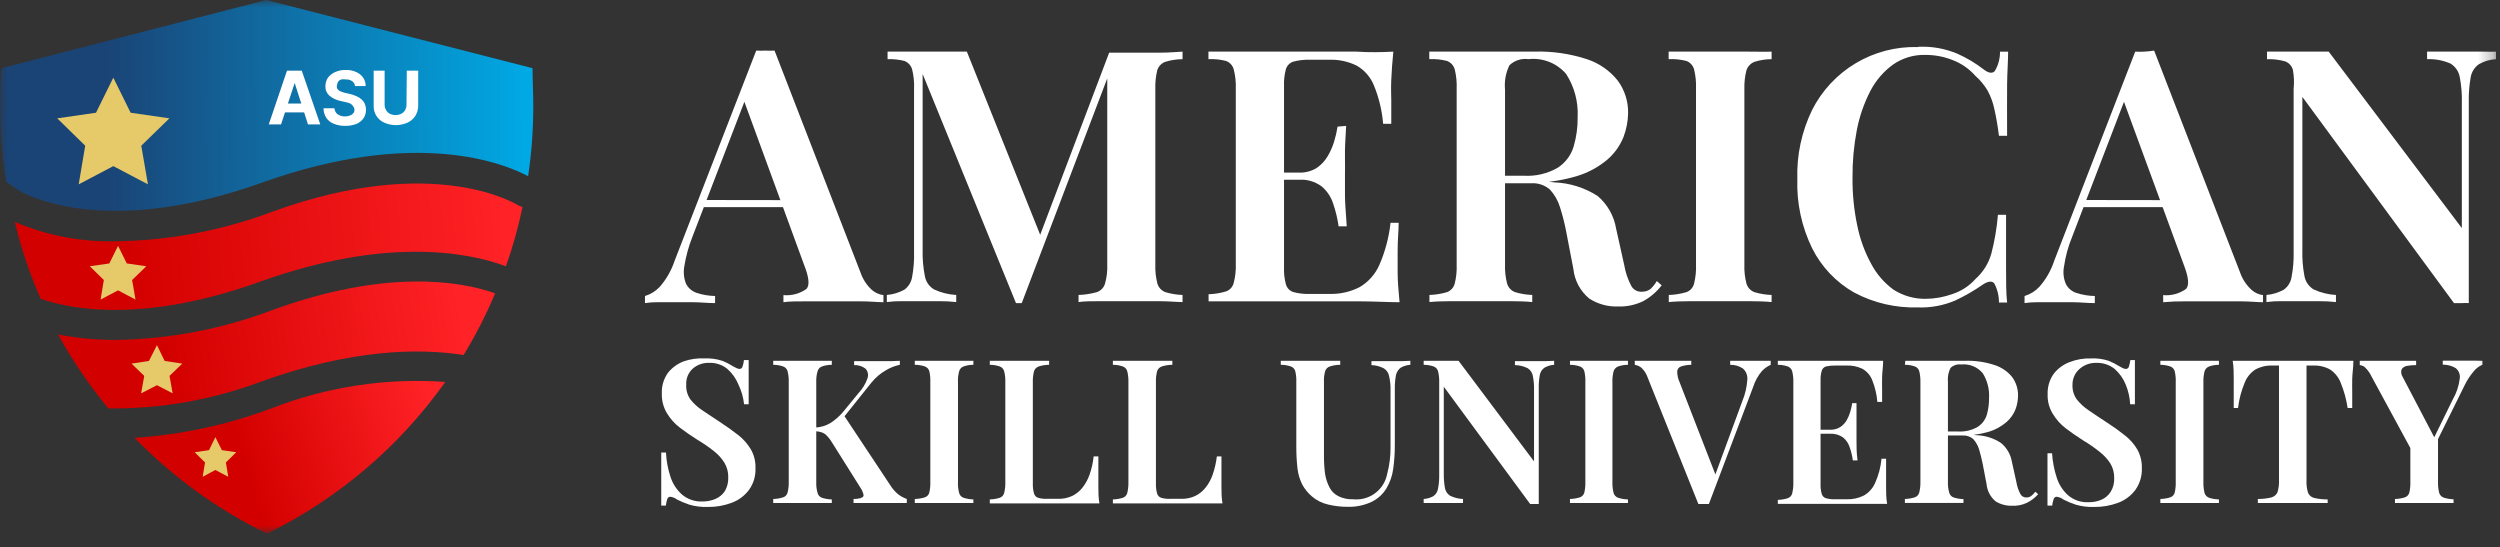 <svg width="169" height="37" viewBox="0 0 169 37" fill="none" xmlns="http://www.w3.org/2000/svg">
<rect x="0" y="0" width="169" height="37" fill="#333333" stroke="none"/>
<g clip-path="url(#clip0_168_2)">
<mask id="mask0_168_2" style="mask-type:luminance" maskUnits="userSpaceOnUse" x="0" y="0" width="169" height="37">
<path d="M168.73 0H0V36.05H168.73V0Z" fill="white"/>
</mask>
<g mask="url(#mask0_168_2)">
<path d="M52.36 3.42L58.17 18.42C58.324 18.871 58.589 19.277 58.94 19.6C59.16 19.791 59.431 19.913 59.72 19.95V20.43C59.31 20.43 58.81 20.37 58.23 20.37H56.45H54.45C53.84 20.37 53.35 20.37 52.96 20.43V19.95C53.513 20.001 54.067 19.852 54.52 19.53C54.74 19.283 54.69 18.753 54.37 17.94L50.21 6.58L50.64 6.05L46.81 16C46.554 16.645 46.37 17.315 46.26 18C46.186 18.4 46.228 18.813 46.38 19.19C46.531 19.48 46.789 19.698 47.1 19.8C47.5 19.931 47.918 20.002 48.34 20.01V20.49C47.83 20.49 47.34 20.43 46.86 20.43H45.43H44.43C44.152 20.427 43.874 20.447 43.6 20.49V20.01C43.982 19.896 44.327 19.682 44.6 19.39C45.045 18.878 45.385 18.284 45.6 17.64L51.12 3.42C51.326 3.431 51.533 3.431 51.74 3.42C51.946 3.431 52.153 3.431 52.36 3.42ZM54.44 13.53V14H47.32L47.55 13.52L54.44 13.53Z" fill="white"/>
<path d="M79.94 3.49V4C79.543 4.002 79.149 4.063 78.77 4.18C78.642 4.227 78.527 4.303 78.433 4.402C78.339 4.501 78.27 4.62 78.23 4.75C78.131 5.159 78.087 5.58 78.1 6V17.88C78.084 18.315 78.132 18.749 78.24 19.17C78.279 19.302 78.348 19.423 78.442 19.524C78.536 19.624 78.651 19.702 78.78 19.75C79.157 19.863 79.547 19.927 79.94 19.94V20.42C79.53 20.42 79 20.36 78.36 20.36H76.43H74.43C73.8 20.36 73.29 20.36 72.91 20.42V19.94C73.326 19.927 73.739 19.863 74.14 19.75C74.274 19.707 74.395 19.631 74.492 19.53C74.59 19.429 74.661 19.305 74.7 19.17C74.818 18.751 74.869 18.315 74.85 17.88V4.88H75.01L69.07 20.49H68.68L62.37 5V16.88C62.355 17.477 62.405 18.074 62.52 18.66C62.552 18.849 62.625 19.028 62.733 19.186C62.842 19.343 62.985 19.474 63.15 19.57C63.619 19.786 64.125 19.912 64.64 19.94V20.42C64.252 20.375 63.861 20.355 63.47 20.36H62.11H60.95C60.616 20.355 60.282 20.375 59.95 20.42V19.94C60.368 19.905 60.773 19.782 61.14 19.58C61.419 19.372 61.605 19.064 61.66 18.72C61.761 18.176 61.804 17.623 61.79 17.07V6C61.809 5.56 61.765 5.119 61.66 4.69C61.623 4.562 61.557 4.443 61.467 4.344C61.377 4.246 61.265 4.169 61.14 4.12C60.768 4.026 60.384 3.985 60 4V3.49C60.26 3.49 60.58 3.49 61 3.49C61.42 3.49 61.78 3.49 62.16 3.49C62.75 3.49 63.32 3.49 63.88 3.49H65.36L70.5 16.33L69.98 16.76L74.98 3.56H76.49C77.14 3.56 77.79 3.56 78.42 3.56C79.05 3.56 79.53 3.51 79.94 3.49Z" fill="white"/>
<path d="M94.19 3.49C94.12 4.15 94.08 4.78 94.05 5.39C94.02 6 94.05 6.47 94.05 6.79C94.05 7.11 94.05 7.39 94.05 7.66C94.05 7.93 94.05 8.18 94.05 8.37H93.5C93.426 7.481 93.217 6.607 92.88 5.78C92.653 5.217 92.245 4.745 91.72 4.44C91.131 4.149 90.477 4.012 89.82 4.04H88.55C88.18 4.027 87.809 4.067 87.45 4.16C87.329 4.195 87.219 4.258 87.128 4.346C87.038 4.433 86.97 4.541 86.93 4.66C86.827 5.045 86.783 5.443 86.8 5.84V18.07C86.784 18.461 86.828 18.852 86.93 19.23C86.966 19.354 87.032 19.466 87.123 19.557C87.214 19.648 87.327 19.715 87.45 19.75C87.809 19.843 88.18 19.884 88.55 19.87H89.91C90.605 19.884 91.292 19.726 91.91 19.41C92.499 19.065 92.964 18.544 93.24 17.92C93.637 17.011 93.894 16.047 94 15.06H94.55C94.55 15.56 94.48 16.19 94.48 16.97C94.48 17.31 94.48 17.79 94.48 18.43C94.48 19.07 94.55 19.73 94.61 20.43C93.8 20.43 92.88 20.37 91.87 20.37H89.14H87.74H85.81H83.7H81.7V19.89C82.1 19.878 82.497 19.814 82.88 19.7C83.008 19.654 83.123 19.577 83.214 19.476C83.305 19.375 83.369 19.252 83.4 19.12C83.509 18.699 83.556 18.265 83.54 17.83V6C83.557 5.559 83.51 5.118 83.4 4.69C83.365 4.561 83.299 4.442 83.209 4.343C83.118 4.244 83.006 4.167 82.88 4.12C82.492 4.02 82.091 3.979 81.69 4V3.49H83.69H85.8H91.68C92.62 3.55 93.45 3.53 94.19 3.49ZM90.34 11.67V12.15H86.08V11.67H90.34ZM91 8.51C90.94 9.42 90.91 10.11 90.92 10.59C90.93 11.07 90.92 11.51 90.92 11.91C90.92 12.31 90.92 12.74 90.92 13.22C90.92 13.7 90.98 14.39 91.04 15.3H90.49C90.416 14.776 90.292 14.261 90.12 13.76C89.975 13.303 89.7 12.897 89.33 12.59C88.885 12.267 88.34 12.111 87.79 12.15V11.67C88.215 11.687 88.636 11.579 89 11.36C89.307 11.153 89.563 10.879 89.75 10.56C89.938 10.246 90.085 9.91 90.19 9.56C90.29 9.233 90.367 8.899 90.42 8.56L91 8.51Z" fill="white"/>
<path d="M96.62 3.489C97.02 3.489 97.53 3.489 98.15 3.489C98.77 3.489 99.4 3.489 100.02 3.489C100.8 3.489 101.54 3.489 102.24 3.489H103.72C104.924 3.453 106.125 3.626 107.27 3.999C108.094 4.267 108.821 4.771 109.36 5.449C109.829 6.085 110.075 6.859 110.06 7.649C110.051 8.2 109.946 8.744 109.75 9.259C109.515 9.844 109.145 10.364 108.67 10.779C108.059 11.296 107.347 11.68 106.58 11.909C105.484 12.235 104.343 12.383 103.2 12.349H100.9V11.879H103C103.803 11.929 104.603 11.741 105.3 11.339C105.821 11.004 106.205 10.493 106.38 9.899C106.569 9.249 106.66 8.575 106.65 7.899C106.697 6.875 106.425 5.861 105.87 4.999C105.559 4.636 105.164 4.356 104.72 4.181C104.275 4.007 103.795 3.944 103.32 3.999C103.09 3.966 102.855 3.986 102.633 4.057C102.411 4.128 102.209 4.248 102.04 4.409C101.788 4.92 101.684 5.492 101.74 6.059V17.879C101.724 18.313 101.771 18.748 101.88 19.169C101.919 19.301 101.988 19.422 102.082 19.522C102.176 19.623 102.291 19.701 102.42 19.749C102.797 19.862 103.187 19.926 103.58 19.939V20.419C103.18 20.379 102.67 20.359 102.05 20.359H100.16H98.16C97.54 20.359 97.03 20.379 96.63 20.419V19.939C97.033 19.927 97.433 19.863 97.82 19.749C97.947 19.701 98.06 19.623 98.15 19.522C98.241 19.421 98.306 19.3 98.34 19.169C98.444 18.747 98.488 18.313 98.47 17.879V5.999C98.489 5.558 98.445 5.117 98.34 4.689C98.303 4.56 98.237 4.442 98.147 4.343C98.057 4.244 97.945 4.168 97.82 4.119C97.428 4.019 97.024 3.978 96.62 3.999V3.489ZM100.9 11.999C101.65 11.999 102.28 12.069 102.78 12.109L104.07 12.209L105.07 12.329C106.112 12.367 107.124 12.685 108 13.249C108.665 13.815 109.108 14.598 109.25 15.459L109.8 17.929C109.882 18.414 110.041 18.883 110.27 19.319C110.338 19.449 110.442 19.555 110.57 19.627C110.698 19.698 110.844 19.73 110.99 19.719C111.198 19.726 111.402 19.662 111.57 19.539C111.738 19.38 111.883 19.198 112 18.999L112.33 19.289C111.987 19.734 111.555 20.102 111.06 20.369C110.533 20.619 109.953 20.739 109.37 20.719C108.683 20.741 108.006 20.553 107.43 20.179C106.825 19.678 106.441 18.96 106.36 18.179L105.9 15.789C105.791 15.19 105.644 14.599 105.46 14.019C105.325 13.573 105.093 13.163 104.78 12.819C104.43 12.514 103.974 12.359 103.51 12.389H101L100.9 11.999Z" fill="white"/>
<path d="M119.76 3.49V4C119.366 4.001 118.975 4.061 118.6 4.18C118.474 4.23 118.36 4.307 118.267 4.405C118.173 4.504 118.103 4.622 118.06 4.75C117.956 5.159 117.909 5.579 117.92 6V17.88C117.904 18.315 117.951 18.749 118.06 19.17C118.099 19.302 118.168 19.423 118.262 19.524C118.355 19.624 118.471 19.702 118.6 19.75C118.977 19.863 119.367 19.927 119.76 19.94V20.42C119.36 20.38 118.85 20.36 118.23 20.36H116.34H114.34C113.72 20.36 113.21 20.38 112.81 20.42V19.94C113.213 19.928 113.613 19.864 114 19.75C114.128 19.704 114.242 19.627 114.333 19.526C114.424 19.425 114.488 19.302 114.52 19.17C114.624 18.748 114.668 18.314 114.65 17.88V6C114.668 5.56 114.625 5.119 114.52 4.69C114.484 4.561 114.419 4.442 114.328 4.343C114.238 4.244 114.125 4.167 114 4.12C113.608 4.02 113.204 3.979 112.8 4V3.49C113.2 3.49 113.71 3.49 114.33 3.49C114.95 3.49 115.62 3.49 116.33 3.49C117.04 3.49 117.6 3.49 118.22 3.49C118.84 3.49 119.36 3.51 119.76 3.49Z" fill="white"/>
<path d="M129.73 3.161C130.618 3.127 131.502 3.287 132.32 3.631C132.961 3.917 133.566 4.28 134.12 4.711C134.44 4.951 134.69 4.981 134.85 4.801C135.086 4.405 135.207 3.951 135.2 3.491H135.75C135.75 4.101 135.69 4.841 135.68 5.721C135.67 6.601 135.68 7.721 135.68 9.181H135.13C135.04 8.471 134.93 7.861 134.82 7.381C134.73 6.94 134.575 6.516 134.36 6.121C134.137 5.746 133.857 5.409 133.53 5.121C133.113 4.649 132.588 4.286 132 4.061C131.405 3.825 130.77 3.707 130.13 3.711C129.355 3.695 128.595 3.926 127.96 4.371C127.318 4.84 126.794 5.453 126.43 6.161C126.002 6.993 125.695 7.882 125.52 8.801C125.319 9.855 125.222 10.927 125.23 12.001C125.219 13.089 125.326 14.175 125.55 15.241C125.732 16.154 126.052 17.034 126.5 17.851C126.863 18.534 127.376 19.125 128 19.581C128.653 19.999 129.415 20.215 130.19 20.201C130.808 20.195 131.42 20.084 132 19.871C132.589 19.677 133.116 19.332 133.53 18.871C134.045 18.415 134.42 17.822 134.61 17.161C134.836 16.295 134.987 15.412 135.06 14.521H135.61C135.61 16.021 135.61 17.221 135.61 18.141C135.61 19.061 135.61 19.821 135.68 20.451H135.13C135.134 19.997 135.024 19.55 134.81 19.151C134.66 18.981 134.4 19.001 134.05 19.231C133.458 19.643 132.833 20.004 132.18 20.311C131.376 20.655 130.505 20.816 129.63 20.781C128.141 20.823 126.666 20.479 125.35 19.781C124.123 19.087 123.13 18.042 122.5 16.781C121.792 15.332 121.449 13.732 121.5 12.121C121.448 10.499 121.791 8.89 122.5 7.431C123.164 6.12 124.187 5.025 125.449 4.272C126.711 3.52 128.161 3.141 129.63 3.181L129.73 3.161Z" fill="white"/>
<path d="M145.62 3.42L151.43 18.42C151.587 18.872 151.856 19.278 152.21 19.6C152.426 19.792 152.694 19.914 152.98 19.95V20.43C152.57 20.43 152.07 20.37 151.49 20.37H149.71H147.71C147.216 20.365 146.722 20.385 146.23 20.43V19.95C146.781 20.002 147.331 19.852 147.78 19.53C148 19.28 147.95 18.75 147.64 17.94L143.47 6.58L143.9 6.05L140.08 16C139.815 16.641 139.63 17.313 139.53 18C139.448 18.399 139.49 18.815 139.65 19.19C139.722 19.334 139.821 19.462 139.943 19.567C140.065 19.672 140.207 19.751 140.36 19.8C140.764 19.932 141.186 20.003 141.61 20.01V20.49C141.09 20.49 140.61 20.43 140.12 20.43H138.69H137.69C137.413 20.427 137.135 20.448 136.86 20.49V20.01C137.243 19.896 137.588 19.682 137.86 19.39C138.309 18.881 138.649 18.285 138.86 17.64L144.34 3.49C144.547 3.501 144.754 3.501 144.96 3.49C145.181 3.479 145.402 3.455 145.62 3.42ZM147.7 13.53V14H140.58L140.82 13.52L147.7 13.53Z" fill="white"/>
<path d="M168.73 3.49V4C168.317 4.021 167.916 4.141 167.56 4.35C167.275 4.556 167.081 4.864 167.02 5.21C166.923 5.758 166.879 6.314 166.89 6.87V20.49C166.737 20.48 166.583 20.48 166.43 20.49H165.89L155.64 6.55V16.88C155.622 17.477 155.669 18.074 155.78 18.66C155.813 18.848 155.887 19.027 155.996 19.184C156.105 19.341 156.246 19.473 156.41 19.57C156.883 19.786 157.391 19.911 157.91 19.94V20.42C157.522 20.376 157.131 20.356 156.74 20.36H155.37H154.21C153.876 20.354 153.541 20.374 153.21 20.42V19.94C153.624 19.905 154.027 19.782 154.39 19.58C154.529 19.479 154.647 19.35 154.736 19.203C154.826 19.055 154.885 18.891 154.91 18.72C155.015 18.177 155.062 17.624 155.05 17.07V6C155.093 5.573 155.076 5.142 155 4.72C154.964 4.591 154.899 4.472 154.808 4.373C154.718 4.274 154.605 4.197 154.48 4.15C154.08 4.036 153.665 3.985 153.25 4V3.49C153.5 3.49 153.82 3.49 154.25 3.49C154.68 3.49 155.03 3.49 155.41 3.49C155.79 3.49 156.14 3.49 156.49 3.49H157.42L166.42 15.42V7C166.439 6.4 166.392 5.8 166.28 5.21C166.246 5.024 166.174 4.846 166.067 4.689C165.96 4.532 165.821 4.4 165.66 4.3C165.16 4.08 164.616 3.977 164.07 4V3.49C164.38 3.49 164.77 3.49 165.26 3.49C165.75 3.49 166.19 3.49 166.61 3.49C167.03 3.49 167.4 3.49 167.79 3.49C168.18 3.49 168.49 3.51 168.73 3.49Z" fill="white"/>
<path d="M47.65 24.23C48.047 24.211 48.443 24.265 48.82 24.39C49.069 24.485 49.306 24.606 49.53 24.75L49.8 24.89C49.863 24.92 49.931 24.937 50 24.939C50.044 24.939 50.086 24.924 50.12 24.896C50.155 24.869 50.179 24.832 50.19 24.79C50.244 24.645 50.278 24.493 50.29 24.34H50.61C50.61 24.509 50.61 24.709 50.61 24.939C50.61 25.169 50.61 25.47 50.61 25.84C50.61 26.209 50.61 26.72 50.61 27.329H50.3C50.25 26.868 50.121 26.418 49.92 26C49.756 25.593 49.499 25.23 49.17 24.939C48.824 24.658 48.386 24.512 47.94 24.529C47.534 24.514 47.137 24.653 46.83 24.919C46.681 25.055 46.564 25.223 46.488 25.41C46.411 25.596 46.378 25.798 46.39 26C46.368 26.355 46.467 26.707 46.67 27C46.899 27.287 47.173 27.537 47.48 27.739L48.73 28.57C49.17 28.86 49.57 29.149 49.93 29.43C50.262 29.693 50.543 30.015 50.76 30.38C50.98 30.766 51.087 31.206 51.07 31.649C51.093 32.175 50.938 32.693 50.63 33.12C50.332 33.516 49.926 33.818 49.46 33.989C48.949 34.182 48.406 34.277 47.86 34.27C47.428 34.286 46.995 34.232 46.58 34.109C46.303 34.015 46.032 33.901 45.77 33.77C45.637 33.666 45.478 33.6 45.31 33.58C45.265 33.58 45.221 33.594 45.185 33.621C45.149 33.648 45.123 33.686 45.11 33.73C45.061 33.876 45.028 34.026 45.01 34.179H44.7C44.7 33.969 44.7 33.73 44.7 33.44C44.7 33.15 44.7 32.8 44.7 32.349V30.59H45.02C45.046 31.144 45.147 31.692 45.32 32.219C45.466 32.686 45.736 33.104 46.1 33.429C46.487 33.757 46.984 33.925 47.49 33.9C47.789 33.902 48.085 33.844 48.36 33.73C48.621 33.619 48.843 33.435 49 33.2C49.162 32.92 49.241 32.602 49.23 32.279C49.241 31.928 49.151 31.581 48.97 31.279C48.781 30.974 48.536 30.707 48.25 30.489C47.905 30.214 47.541 29.963 47.16 29.739C46.73 29.47 46.33 29.189 45.96 28.91C45.602 28.637 45.3 28.297 45.07 27.91C44.841 27.515 44.727 27.065 44.74 26.61C44.717 26.115 44.858 25.626 45.14 25.22C45.419 24.864 45.789 24.591 46.21 24.43C46.672 24.268 47.162 24.2 47.65 24.23Z" fill="white"/>
<path d="M56.23 24.391V24.661C56.005 24.66 55.782 24.697 55.569 24.771C55.498 24.796 55.433 24.839 55.381 24.894C55.329 24.95 55.291 25.017 55.27 25.091C55.198 25.334 55.168 25.587 55.179 25.841V32.591C55.169 32.84 55.2 33.09 55.27 33.331C55.289 33.405 55.327 33.473 55.379 33.529C55.431 33.584 55.497 33.627 55.569 33.651C55.783 33.719 56.005 33.756 56.23 33.761V34.001C56.01 34.001 55.709 34.001 55.359 34.001H53.139C52.789 34.001 52.499 34.001 52.27 34.001V33.731C52.497 33.726 52.723 33.689 52.94 33.621C53.012 33.596 53.078 33.554 53.13 33.499C53.182 33.443 53.22 33.375 53.239 33.301C53.3 33.059 53.327 32.81 53.319 32.561V25.841C53.328 25.588 53.301 25.336 53.239 25.091C53.219 25.017 53.18 24.95 53.128 24.894C53.076 24.839 53.011 24.796 52.94 24.771C52.724 24.697 52.497 24.66 52.27 24.661V24.391H53.139H55.359H56.23ZM60.83 24.391V24.661C60.509 24.727 60.202 24.845 59.919 25.011C59.537 25.226 59.198 25.511 58.919 25.851L56.4 29.001L56.999 28.001L60.249 32.901C60.376 33.087 60.528 33.255 60.7 33.401C60.88 33.542 61.083 33.654 61.3 33.731V34.001C61.02 34.001 60.7 34.001 60.3 34.001H58.7H57.7V33.731C58.059 33.731 58.279 33.661 58.349 33.571C58.419 33.481 58.349 33.341 58.26 33.121L56.3 30.001C56.192 29.809 56.061 29.631 55.91 29.471C55.815 29.362 55.695 29.28 55.559 29.231C55.421 29.184 55.276 29.157 55.13 29.151V28.901C55.482 28.884 55.826 28.78 56.13 28.601C56.47 28.383 56.774 28.113 57.029 27.801L58.029 26.581C58.301 26.294 58.509 25.953 58.639 25.581C58.679 25.471 58.689 25.354 58.668 25.239C58.647 25.125 58.596 25.018 58.52 24.931C58.298 24.756 58.021 24.667 57.739 24.681V24.411H58.34H58.95H60.3L60.83 24.391Z" fill="white"/>
<path d="M65.8 24.391V24.661C65.575 24.66 65.352 24.697 65.14 24.771C65.068 24.796 65.003 24.839 64.951 24.894C64.899 24.95 64.861 25.017 64.84 25.091C64.773 25.335 64.746 25.588 64.76 25.841V32.591C64.747 32.84 64.774 33.09 64.84 33.331C64.859 33.405 64.897 33.473 64.949 33.529C65.002 33.584 65.067 33.627 65.14 33.651C65.353 33.719 65.576 33.756 65.8 33.761V34.001C65.58 34.001 65.29 34.001 64.93 34.001H62.71C62.36 34.001 62.07 34.001 61.84 34.001V33.731C62.071 33.726 62.3 33.689 62.52 33.621C62.593 33.596 62.658 33.554 62.71 33.499C62.763 33.443 62.8 33.375 62.82 33.301C62.876 33.058 62.9 32.809 62.89 32.561V25.841C62.901 25.589 62.877 25.336 62.82 25.091C62.799 25.017 62.761 24.95 62.709 24.894C62.656 24.839 62.592 24.796 62.52 24.771C62.301 24.697 62.071 24.66 61.84 24.661V24.391H62.71H64.93H65.8Z" fill="white"/>
<path d="M70.92 24.391V24.661C70.683 24.661 70.447 24.698 70.22 24.771C70.146 24.796 70.078 24.838 70.023 24.893C69.967 24.949 69.925 25.016 69.9 25.091C69.838 25.336 69.811 25.588 69.82 25.841V32.701C69.813 32.923 69.84 33.146 69.9 33.361C69.918 33.429 69.953 33.492 70.002 33.542C70.051 33.593 70.112 33.63 70.18 33.651C70.368 33.706 70.564 33.73 70.76 33.721H71.54C71.861 33.728 72.178 33.663 72.47 33.531C72.743 33.399 72.982 33.208 73.17 32.971C73.383 32.7 73.548 32.396 73.66 32.071C73.798 31.676 73.888 31.266 73.93 30.851H74.25C74.25 31.151 74.25 31.541 74.25 32.021C74.25 32.221 74.25 32.501 74.25 32.881C74.25 33.261 74.25 33.631 74.32 34.031C73.86 34.031 73.32 34.031 72.76 34.031H68.06H66.91V33.761C67.138 33.756 67.363 33.719 67.58 33.651C67.653 33.627 67.718 33.584 67.771 33.529C67.823 33.473 67.861 33.405 67.88 33.331C67.941 33.089 67.968 32.84 67.96 32.591V25.841C67.969 25.588 67.942 25.336 67.88 25.091C67.859 25.017 67.821 24.95 67.769 24.894C67.717 24.839 67.652 24.796 67.58 24.771C67.365 24.697 67.138 24.66 66.91 24.661V24.391H67.78H70H70.92Z" fill="white"/>
<path d="M79.251 24.391V24.661C79.01 24.66 78.77 24.698 78.54 24.771C78.466 24.796 78.398 24.838 78.343 24.893C78.287 24.949 78.246 25.016 78.221 25.091C78.159 25.336 78.132 25.588 78.141 25.841V32.701C78.133 32.923 78.16 33.146 78.221 33.361C78.238 33.429 78.273 33.492 78.322 33.542C78.371 33.593 78.433 33.63 78.501 33.651C78.689 33.706 78.885 33.73 79.081 33.721H79.861C80.181 33.728 80.499 33.663 80.79 33.531C81.063 33.399 81.302 33.208 81.49 32.971C81.707 32.702 81.872 32.398 81.981 32.071C82.117 31.675 82.21 31.266 82.26 30.851H82.57C82.57 31.151 82.57 31.541 82.57 32.021C82.57 32.221 82.57 32.501 82.57 32.881C82.57 33.261 82.57 33.631 82.641 34.031C82.18 34.031 81.641 34.031 81.081 34.031H76.38H75.231V33.761C75.458 33.756 75.684 33.719 75.9 33.651C75.973 33.627 76.039 33.584 76.091 33.529C76.144 33.473 76.181 33.405 76.201 33.331C76.261 33.089 76.288 32.84 76.281 32.591V25.841C76.289 25.588 76.262 25.336 76.201 25.091C76.18 25.017 76.141 24.95 76.089 24.894C76.037 24.839 75.972 24.796 75.9 24.771C75.685 24.697 75.458 24.66 75.231 24.661V24.391H76.1H78.35H79.251Z" fill="white"/>
<path d="M95.34 24.391V24.661C95.107 24.674 94.881 24.742 94.68 24.861C94.522 24.983 94.413 25.156 94.37 25.351C94.31 25.664 94.283 25.982 94.29 26.301V30.071C94.293 30.616 94.256 31.161 94.18 31.701C94.119 32.16 93.966 32.602 93.73 33.001C93.493 33.398 93.145 33.717 92.73 33.921C92.218 34.162 91.656 34.279 91.09 34.261C90.656 34.261 90.223 34.211 89.8 34.111C89.39 34.022 89.009 33.833 88.69 33.561C88.421 33.334 88.197 33.06 88.03 32.751C87.862 32.412 87.754 32.046 87.71 31.671C87.654 31.166 87.627 30.658 87.63 30.151V25.841C87.641 25.589 87.617 25.336 87.56 25.091C87.539 25.017 87.501 24.95 87.449 24.894C87.397 24.839 87.332 24.796 87.26 24.771C87.041 24.697 86.811 24.66 86.58 24.661V24.391H87.45H89.7H90.6V24.661C90.362 24.66 90.126 24.698 89.9 24.771C89.825 24.794 89.757 24.836 89.701 24.891C89.645 24.947 89.604 25.015 89.58 25.091C89.513 25.335 89.486 25.588 89.5 25.841V30.771C89.496 31.182 89.519 31.593 89.57 32.001C89.618 32.328 89.719 32.646 89.87 32.941C90 33.2 90.21 33.411 90.47 33.541C90.781 33.693 91.124 33.765 91.47 33.751C91.996 33.806 92.524 33.661 92.95 33.347C93.376 33.032 93.668 32.57 93.77 32.051C93.929 31.454 94.006 30.838 94 30.221V26.411C94.011 26.074 93.978 25.738 93.9 25.411C93.879 25.303 93.835 25.201 93.771 25.111C93.707 25.021 93.625 24.946 93.53 24.891C93.275 24.763 92.995 24.691 92.71 24.681V24.411H93.38H94.8L95.34 24.391Z" fill="white"/>
<path d="M105.06 24.391V24.661C104.827 24.674 104.601 24.742 104.4 24.861C104.237 24.977 104.126 25.153 104.09 25.351C104.034 25.664 104.011 25.982 104.02 26.301V34.071H103.44L97.6 26.141V32.001C97.594 32.336 97.621 32.671 97.68 33.001C97.701 33.108 97.743 33.209 97.805 33.299C97.867 33.388 97.947 33.464 98.04 33.521C98.31 33.647 98.602 33.719 98.9 33.731V34.001C98.72 34.001 98.5 34.001 98.23 34.001H96.79C96.57 34.001 96.39 34.001 96.24 34.001V33.731C96.476 33.718 96.706 33.65 96.91 33.531C97.07 33.412 97.177 33.236 97.21 33.041C97.269 32.731 97.296 32.416 97.29 32.101V25.841C97.299 25.588 97.272 25.336 97.21 25.091C97.189 25.017 97.151 24.95 97.099 24.894C97.047 24.839 96.982 24.796 96.91 24.771C96.695 24.697 96.468 24.66 96.24 24.661V24.391H96.79H98.07H98.6L103.7 31.191V26.411C103.712 26.075 103.685 25.74 103.62 25.411C103.602 25.304 103.562 25.203 103.501 25.113C103.441 25.023 103.362 24.947 103.27 24.891C103.003 24.757 102.709 24.686 102.41 24.681V24.411H103.08H104.53L105.06 24.391Z" fill="white"/>
<path d="M110.05 24.391V24.661C109.825 24.66 109.602 24.697 109.39 24.771C109.318 24.798 109.252 24.84 109.199 24.896C109.145 24.951 109.105 25.018 109.08 25.091C109.018 25.336 108.991 25.588 109 25.841V32.591C108.992 32.84 109.019 33.089 109.08 33.331C109.103 33.405 109.143 33.472 109.196 33.528C109.25 33.584 109.317 33.626 109.39 33.651C109.604 33.719 109.826 33.756 110.05 33.761V34.001C109.82 34.001 109.53 34.001 109.18 34.001H107C106.64 34.001 106.35 34.001 106.13 34.001V33.731C106.357 33.726 106.583 33.689 106.8 33.621C106.873 33.596 106.938 33.554 106.99 33.499C107.043 33.443 107.08 33.375 107.1 33.301C107.156 33.058 107.18 32.809 107.17 32.561V25.841C107.181 25.589 107.157 25.336 107.1 25.091C107.079 25.017 107.041 24.95 106.989 24.894C106.936 24.839 106.872 24.796 106.8 24.771C106.584 24.697 106.358 24.66 106.13 24.661V24.391H107H109.22H110.05Z" fill="white"/>
<path d="M119.7 24.391V24.661C119.473 24.762 119.268 24.908 119.1 25.091C118.839 25.399 118.642 25.756 118.52 26.141L115.52 34.071H114.81L111.39 25.541C111.304 25.277 111.152 25.04 110.95 24.851C110.821 24.753 110.67 24.687 110.51 24.661V24.391H111.37H113.49H114.33V24.661C114.095 24.661 113.863 24.698 113.64 24.771C113.57 24.793 113.509 24.835 113.463 24.892C113.416 24.949 113.388 25.018 113.38 25.091C113.376 25.339 113.428 25.584 113.53 25.811L116.03 32.251L115.78 32.561L117.78 27.121C117.971 26.659 118.085 26.169 118.12 25.671C118.133 25.529 118.113 25.387 118.061 25.255C118.009 25.122 117.926 25.005 117.82 24.911C117.566 24.741 117.265 24.654 116.96 24.661V24.391H117.81H119.19H119.7Z" fill="white"/>
<path d="M127.3 24.391C127.3 24.771 127.24 25.131 127.23 25.481C127.22 25.831 127.23 26.091 127.23 26.271C127.23 26.451 127.23 26.611 127.23 26.771C127.23 26.931 127.23 27.061 127.23 27.171H126.91C126.868 26.663 126.75 26.164 126.56 25.691C126.432 25.37 126.2 25.102 125.9 24.931C125.563 24.77 125.192 24.695 124.82 24.711H124.07C123.858 24.705 123.646 24.725 123.44 24.771C123.371 24.792 123.309 24.829 123.259 24.88C123.208 24.93 123.171 24.992 123.15 25.061C123.088 25.278 123.061 25.504 123.07 25.731V32.731C123.062 32.953 123.089 33.176 123.15 33.391C123.169 33.46 123.206 33.523 123.257 33.573C123.308 33.624 123.371 33.661 123.44 33.681C123.645 33.736 123.857 33.759 124.07 33.751H124.84C125.245 33.764 125.648 33.674 126.01 33.491C126.344 33.295 126.607 32.997 126.76 32.641C126.992 32.125 127.137 31.574 127.19 31.011H127.5C127.5 31.301 127.5 31.661 127.5 32.101C127.5 32.291 127.5 32.571 127.5 32.931C127.5 33.291 127.5 33.671 127.57 34.061C127.11 34.061 126.57 34.061 126.01 34.061H121.33H120.18V33.791C120.407 33.786 120.633 33.749 120.85 33.681C120.922 33.657 120.988 33.614 121.04 33.559C121.093 33.503 121.13 33.435 121.15 33.361C121.21 33.119 121.237 32.87 121.23 32.621V25.841C121.238 25.588 121.211 25.336 121.15 25.091C121.129 25.017 121.091 24.95 121.038 24.894C120.986 24.839 120.922 24.796 120.85 24.771C120.634 24.697 120.408 24.66 120.18 24.661V24.391H121.33H122.53H125.88H127.3ZM125.11 29.051V29.321H122.69V29.051H125.11ZM125.5 27.251C125.5 27.771 125.5 28.161 125.5 28.441V29.191C125.5 29.411 125.5 29.661 125.5 29.931C125.5 30.201 125.5 30.601 125.57 31.121H125.25C125.212 30.82 125.141 30.526 125.04 30.241C124.96 29.977 124.803 29.744 124.59 29.571C124.333 29.391 124.023 29.303 123.71 29.321V29.051C123.952 29.061 124.193 28.998 124.4 28.871C124.575 28.754 124.721 28.601 124.83 28.421C124.936 28.234 125.02 28.036 125.08 27.831C125.135 27.64 125.179 27.447 125.21 27.251H125.5Z" fill="white"/>
<path d="M128.8 24.389H129.67H132.84C133.518 24.369 134.195 24.467 134.84 24.679C135.307 24.831 135.721 25.116 136.03 25.499C136.293 25.865 136.43 26.308 136.42 26.759C136.415 27.07 136.357 27.378 136.25 27.669C136.116 28.005 135.904 28.304 135.63 28.539C135.282 28.835 134.877 29.056 134.44 29.189C133.813 29.37 133.162 29.455 132.51 29.439H131.21V29.169H132.38C132.837 29.195 133.292 29.087 133.69 28.859C133.987 28.668 134.207 28.377 134.31 28.039C134.413 27.672 134.464 27.291 134.46 26.909C134.496 26.322 134.349 25.739 134.04 25.239C133.865 25.026 133.64 24.859 133.385 24.755C133.131 24.65 132.854 24.61 132.58 24.639C132.448 24.621 132.313 24.633 132.187 24.674C132.06 24.716 131.945 24.786 131.85 24.879C131.707 25.171 131.648 25.496 131.68 25.819V32.569C131.669 32.819 131.7 33.069 131.77 33.309C131.789 33.383 131.827 33.451 131.879 33.507C131.931 33.563 131.997 33.605 132.07 33.629C132.283 33.697 132.505 33.734 132.73 33.739V33.999C132.51 33.999 132.22 33.999 131.86 33.999H129.64C129.29 33.999 129 33.999 128.77 33.999V33.729C128.997 33.725 129.223 33.688 129.44 33.619C129.512 33.595 129.578 33.553 129.63 33.497C129.683 33.441 129.72 33.373 129.74 33.299C129.8 33.057 129.827 32.808 129.82 32.559V25.839C129.828 25.587 129.801 25.334 129.74 25.089C129.719 25.016 129.68 24.948 129.628 24.893C129.576 24.837 129.511 24.795 129.44 24.769C129.224 24.695 128.997 24.658 128.77 24.659L128.8 24.389ZM131.24 29.229C131.66 29.229 132.02 29.229 132.31 29.289L133.04 29.349L133.59 29.419C134.184 29.433 134.762 29.614 135.26 29.939C135.65 30.256 135.913 30.703 136 31.199L136.31 32.599C136.355 32.879 136.446 33.149 136.58 33.399C136.619 33.472 136.679 33.533 136.751 33.574C136.824 33.614 136.906 33.633 136.99 33.629C137.109 33.632 137.225 33.593 137.32 33.519C137.422 33.438 137.513 33.344 137.59 33.239L137.78 33.409C137.56 33.654 137.295 33.855 137 33.999C136.686 34.142 136.343 34.207 136 34.189C135.612 34.198 135.229 34.094 134.9 33.889C134.55 33.594 134.331 33.174 134.29 32.719L134.03 31.359C133.95 30.979 133.87 30.639 133.78 30.359C133.7 30.107 133.567 29.875 133.39 29.679C133.19 29.508 132.932 29.421 132.67 29.439H131.19L131.24 29.229Z" fill="white"/>
<path d="M141.37 24.23C141.767 24.212 142.163 24.266 142.54 24.39C142.788 24.488 143.025 24.608 143.25 24.75L143.51 24.89C143.573 24.92 143.641 24.937 143.71 24.94C143.755 24.94 143.799 24.925 143.835 24.898C143.871 24.871 143.897 24.833 143.91 24.79C143.959 24.644 143.993 24.493 144.01 24.34H144.32C144.32 24.514 144.32 24.713 144.32 24.94C144.32 25.16 144.32 25.47 144.32 25.84V27.33H144C143.975 26.873 143.874 26.424 143.7 26C143.536 25.593 143.279 25.23 142.95 24.94C142.599 24.66 142.159 24.515 141.71 24.53C141.305 24.518 140.909 24.657 140.6 24.92C140.442 25.052 140.315 25.217 140.229 25.404C140.142 25.591 140.098 25.794 140.1 26C140.082 26.357 140.184 26.709 140.39 27C140.619 27.288 140.893 27.538 141.2 27.74C141.55 27.98 141.96 28.26 142.44 28.57C142.855 28.836 143.255 29.123 143.64 29.43C143.978 29.691 144.263 30.013 144.48 30.38C144.695 30.768 144.802 31.207 144.79 31.65C144.808 32.175 144.654 32.691 144.35 33.12C144.052 33.517 143.646 33.819 143.18 33.99C142.665 34.182 142.12 34.277 141.57 34.27C141.141 34.285 140.712 34.231 140.3 34.11C140.023 34.016 139.752 33.902 139.49 33.77C139.357 33.667 139.198 33.601 139.03 33.58C138.985 33.58 138.941 33.595 138.905 33.622C138.869 33.649 138.843 33.687 138.83 33.73C138.776 33.875 138.743 34.026 138.73 34.18H138.41C138.41 33.97 138.41 33.73 138.41 33.44C138.41 33.15 138.41 32.8 138.41 32.35C138.41 31.9 138.41 31.35 138.41 30.64H138.72C138.754 31.194 138.858 31.742 139.03 32.27C139.173 32.736 139.439 33.154 139.8 33.48C140.19 33.81 140.691 33.978 141.2 33.95C141.496 33.954 141.788 33.896 142.06 33.78C142.315 33.669 142.531 33.485 142.68 33.25C142.85 32.974 142.933 32.654 142.92 32.33C142.931 31.979 142.841 31.632 142.66 31.33C142.464 31.027 142.217 30.76 141.93 30.54C141.589 30.265 141.228 30.014 140.85 29.79C140.42 29.52 140.02 29.24 139.65 28.96C139.292 28.687 138.99 28.348 138.76 27.96C138.523 27.569 138.405 27.117 138.42 26.66C138.4 26.164 138.544 25.676 138.83 25.27C139.107 24.913 139.477 24.639 139.9 24.48C140.368 24.297 140.868 24.212 141.37 24.23Z" fill="white"/>
<path d="M150 24.391V24.661C149.775 24.66 149.552 24.697 149.34 24.771C149.268 24.798 149.203 24.84 149.149 24.896C149.095 24.951 149.055 25.018 149.03 25.091C148.968 25.336 148.941 25.588 148.95 25.841V32.591C148.943 32.84 148.969 33.089 149.03 33.331C149.053 33.405 149.093 33.472 149.147 33.528C149.2 33.584 149.267 33.626 149.34 33.651C149.554 33.719 149.776 33.756 150 33.761V34.001C149.77 34.001 149.48 34.001 149.13 34.001H146.91C146.55 34.001 146.26 34.001 146.04 34.001V33.731C146.267 33.725 146.493 33.688 146.71 33.621C146.783 33.596 146.848 33.554 146.901 33.499C146.953 33.443 146.991 33.375 147.01 33.301C147.066 33.058 147.09 32.809 147.08 32.561V25.841C147.091 25.589 147.067 25.336 147.01 25.091C146.989 25.017 146.951 24.95 146.899 24.894C146.847 24.839 146.782 24.796 146.71 24.771C146.494 24.698 146.268 24.661 146.04 24.661V24.391H146.91H149.13H150Z" fill="white"/>
<path d="M159.09 24.391C159.09 24.811 159.02 25.221 159.01 25.611C159 26.001 159.01 26.311 159.01 26.521C159.01 26.731 159.01 26.921 159.01 27.101C159.01 27.281 159.01 27.441 159.01 27.581H158.7C158.613 26.994 158.456 26.419 158.23 25.871C158.088 25.509 157.841 25.199 157.52 24.981C157.165 24.786 156.764 24.693 156.36 24.711H155.92V32.471C155.906 32.751 155.94 33.032 156.02 33.301C156.055 33.39 156.112 33.47 156.185 33.533C156.258 33.596 156.346 33.639 156.44 33.661C156.738 33.73 157.043 33.763 157.35 33.761V34.001C157.08 34.001 156.72 34.001 156.29 34.001H153.63C153.21 34.001 152.88 34.001 152.63 34.001V33.731C152.933 33.733 153.235 33.699 153.53 33.631C153.624 33.608 153.712 33.563 153.787 33.501C153.862 33.439 153.921 33.36 153.96 33.271C154.04 33.002 154.074 32.721 154.06 32.441V24.711H153.61C153.209 24.694 152.811 24.787 152.46 24.981C152.133 25.195 151.881 25.506 151.74 25.871C151.512 26.417 151.361 26.993 151.29 27.581H151C151 27.441 151 27.281 151 27.101V26.521C151 26.311 151 26.011 151 25.611C151 25.211 151 24.811 150.93 24.391H152.25H157.76H159.09Z" fill="white"/>
<path d="M167.81 24.391V24.661C167.587 24.751 167.391 24.895 167.24 25.081C166.98 25.384 166.761 25.72 166.59 26.081L164 31.321H163.5L160.31 25.441C160.201 25.207 160.048 24.997 159.86 24.821C159.763 24.741 159.644 24.693 159.52 24.681V24.391H160.21H160.99H162.16H163.33V24.681C163.125 24.681 162.921 24.698 162.72 24.731C162.646 24.743 162.575 24.769 162.511 24.808C162.448 24.848 162.393 24.9 162.35 24.961C162.321 25.047 162.313 25.139 162.325 25.229C162.337 25.319 162.369 25.405 162.42 25.481L164.63 29.701L164.3 30.081L165.81 27.001C166.059 26.567 166.219 26.088 166.28 25.591C166.301 25.458 166.286 25.323 166.237 25.198C166.187 25.073 166.105 24.963 166 24.881C165.737 24.725 165.435 24.645 165.13 24.651V24.381H165.98H167.36L167.81 24.391ZM164.81 29.391V32.581C164.802 32.83 164.829 33.079 164.89 33.321C164.912 33.395 164.952 33.462 165.006 33.518C165.06 33.574 165.126 33.616 165.2 33.641C165.413 33.709 165.635 33.746 165.86 33.751V34.001C165.63 34.001 165.34 34.001 164.97 34.001H162.76C162.4 34.001 162.11 34.001 161.9 34.001V33.731C162.127 33.727 162.353 33.69 162.57 33.621C162.642 33.597 162.708 33.555 162.76 33.499C162.813 33.443 162.85 33.375 162.87 33.301C162.926 33.059 162.949 32.81 162.94 32.561V29.801L163.94 30.641L164.81 29.391Z" fill="white"/>
<path fill-rule="evenodd" clip-rule="evenodd" d="M36.05 7.2C36.05 8.777 35.933 10.351 35.7 11.91C34.17 11.09 28.19 8.59 17.7 12.35C6.7 16.28 1.33 12.91 1.22 12.84L0.42 12.29C0.143 10.607 0.002 8.905 0 7.2C0 6.33 0 5.46 0.1 4.61L18 0L36 4.61C36 5.46 36.05 6.33 36.05 7.2Z" fill="url(#paint0_linear_168_2)"/>
<path fill-rule="evenodd" clip-rule="evenodd" d="M35.32 14C35.04 15.358 34.666 16.694 34.2 18C31.53 17 26 16.05 17.69 19C10 21.79 5.07 21 2.75 20.2C2.01 18.524 1.424 16.783 1 15C3.169 15.926 5.512 16.373 7.87 16.31C11.473 16.259 15.039 15.582 18.41 14.31C29.41 10.31 34.98 13.85 35.03 13.88L35.32 14Z" fill="url(#paint1_linear_168_2)"/>
<path fill-rule="evenodd" clip-rule="evenodd" d="M33.47 19.829C32.867 21.271 32.154 22.665 31.34 23.999C28.28 23.519 23.74 23.609 17.69 25.779C14.377 27.03 10.86 27.651 7.32 27.609C6.036 26.05 4.898 24.376 3.92 22.609C5.205 22.859 6.511 22.983 7.82 22.979C11.422 22.928 14.989 22.251 18.36 20.979C26.09 18.149 31.13 18.999 33.47 19.829Z" fill="url(#paint2_linear_168_2)"/>
<path fill-rule="evenodd" clip-rule="evenodd" d="M30.1 25.82C27.01 30.173 22.886 33.689 18.1 36.05H18C14.685 34.427 11.674 32.245 9.1 29.6C12.267 29.389 15.387 28.715 18.36 27.6C22.092 26.143 26.103 25.535 30.1 25.82Z" fill="url(#paint3_linear_168_2)"/>
<path d="M7.66 5.25L8.83 7.62L11.45 8L9.55 9.85L10 12.46L7.66 11.23L5.32 12.46L5.76 9.85L3.87 8L6.49 7.62L7.66 5.25Z" fill="#E6CA69"/>
<path d="M7.98 16.619L8.57 17.809L9.89 17.999L8.93 18.929L9.16 20.249L7.98 19.629L6.8 20.249L7.02 18.929L6.07 17.999L7.39 17.809L7.98 16.619Z" fill="#E6CA69"/>
<path d="M10.61 23.33L11.13 24.4L12.32 24.58L11.46 25.41L11.67 26.59L10.61 26.04L9.54 26.59L9.75 25.41L8.89 24.58L10.07 24.4L10.61 23.33Z" fill="#E6CA69"/>
<path d="M14.56 29.551L15 30.431L15.97 30.571L15.27 31.261L15.43 32.231L14.56 31.771L13.7 32.231L13.86 31.261L13.16 30.571L14.13 30.431L14.56 29.551Z" fill="#E6CA69"/>
<path d="M19 8.409H18.17L19.4 4.779H20.4L21.65 8.409H20.82L19.92 5.609L19 8.409ZM18.91 6.999H20.86V7.599H18.91V6.999Z" fill="white"/>
<path d="M24 5.82C23.993 5.754 23.973 5.691 23.94 5.634C23.907 5.578 23.863 5.528 23.81 5.49C23.684 5.403 23.533 5.361 23.38 5.37C23.274 5.352 23.166 5.352 23.06 5.37C22.98 5.399 22.911 5.451 22.86 5.52C22.817 5.581 22.792 5.654 22.79 5.73C22.773 5.773 22.765 5.819 22.767 5.866C22.769 5.912 22.78 5.958 22.8 6C22.832 6.047 22.873 6.087 22.92 6.12C22.976 6.157 23.036 6.188 23.1 6.21L23.33 6.28L23.65 6.35C23.801 6.386 23.948 6.436 24.09 6.5C24.215 6.549 24.33 6.62 24.43 6.71C24.529 6.794 24.608 6.9 24.66 7.02C24.714 7.146 24.741 7.282 24.74 7.42C24.745 7.626 24.685 7.828 24.57 8C24.45 8.169 24.283 8.301 24.09 8.38C23.847 8.469 23.589 8.513 23.33 8.51C23.07 8.513 22.812 8.465 22.57 8.37C22.363 8.292 22.185 8.152 22.06 7.97C21.935 7.776 21.869 7.55 21.87 7.32H22.61C22.617 7.428 22.656 7.532 22.72 7.62C22.783 7.703 22.87 7.766 22.97 7.8C23.08 7.85 23.2 7.874 23.32 7.87C23.436 7.873 23.552 7.852 23.66 7.81C23.75 7.779 23.83 7.724 23.89 7.65C23.939 7.587 23.965 7.509 23.965 7.43C23.965 7.35 23.939 7.273 23.89 7.21C23.839 7.126 23.771 7.055 23.69 7C23.58 6.956 23.466 6.923 23.35 6.9L23 6.82C22.732 6.763 22.482 6.643 22.27 6.47C22.18 6.39 22.109 6.291 22.062 6.18C22.015 6.07 21.994 5.95 22 5.83C21.996 5.623 22.055 5.421 22.17 5.25C22.299 5.084 22.468 4.953 22.66 4.87C22.883 4.771 23.126 4.723 23.37 4.73C23.614 4.721 23.858 4.769 24.08 4.87C24.269 4.951 24.431 5.082 24.55 5.25C24.663 5.418 24.723 5.617 24.72 5.82H24Z" fill="white"/>
<path d="M27.5 4.779H28.27V7.139C28.271 7.382 28.206 7.621 28.08 7.829C27.951 8.03 27.767 8.19 27.55 8.289C27.302 8.401 27.032 8.459 26.76 8.459C26.488 8.459 26.218 8.401 25.97 8.289C25.75 8.191 25.564 8.029 25.438 7.824C25.311 7.619 25.249 7.38 25.26 7.139V4.779H26V7.069C25.996 7.2 26.031 7.329 26.1 7.439C26.156 7.546 26.244 7.633 26.35 7.689C26.471 7.749 26.605 7.779 26.74 7.779C26.875 7.779 27.009 7.749 27.13 7.689C27.239 7.633 27.33 7.546 27.39 7.439C27.451 7.326 27.482 7.198 27.48 7.069L27.5 4.779Z" fill="white"/>
</g>
</g>
<defs>
<linearGradient id="paint0_linear_168_2" x1="0.13" y1="7.21" x2="35.63" y2="6.98" gradientUnits="userSpaceOnUse">
<stop offset="0.2" stop-color="#1A4476"/>
<stop offset="1" stop-color="#00A9E5"/>
</linearGradient>
<linearGradient id="paint1_linear_168_2" x1="2.06" y1="17.96" x2="34.13" y2="15.31" gradientUnits="userSpaceOnUse">
<stop offset="0.2" stop-color="#D30000"/>
<stop offset="1" stop-color="#FF2226"/>
</linearGradient>
<linearGradient id="paint2_linear_168_2" x1="6.29" y1="25.149" x2="31.18" y2="21.279" gradientUnits="userSpaceOnUse">
<stop offset="0.2" stop-color="#D30000"/>
<stop offset="1" stop-color="#FF2226"/>
</linearGradient>
<linearGradient id="paint3_linear_168_2" x1="13.5" y1="32.85" x2="29.32" y2="28.2" gradientUnits="userSpaceOnUse">
<stop offset="0.2" stop-color="#D30000"/>
<stop offset="1" stop-color="#FF2226"/>
</linearGradient>
<clipPath id="clip0_168_2">
<rect width="169" height="37" fill="white"/>
</clipPath>
</defs>
</svg>

